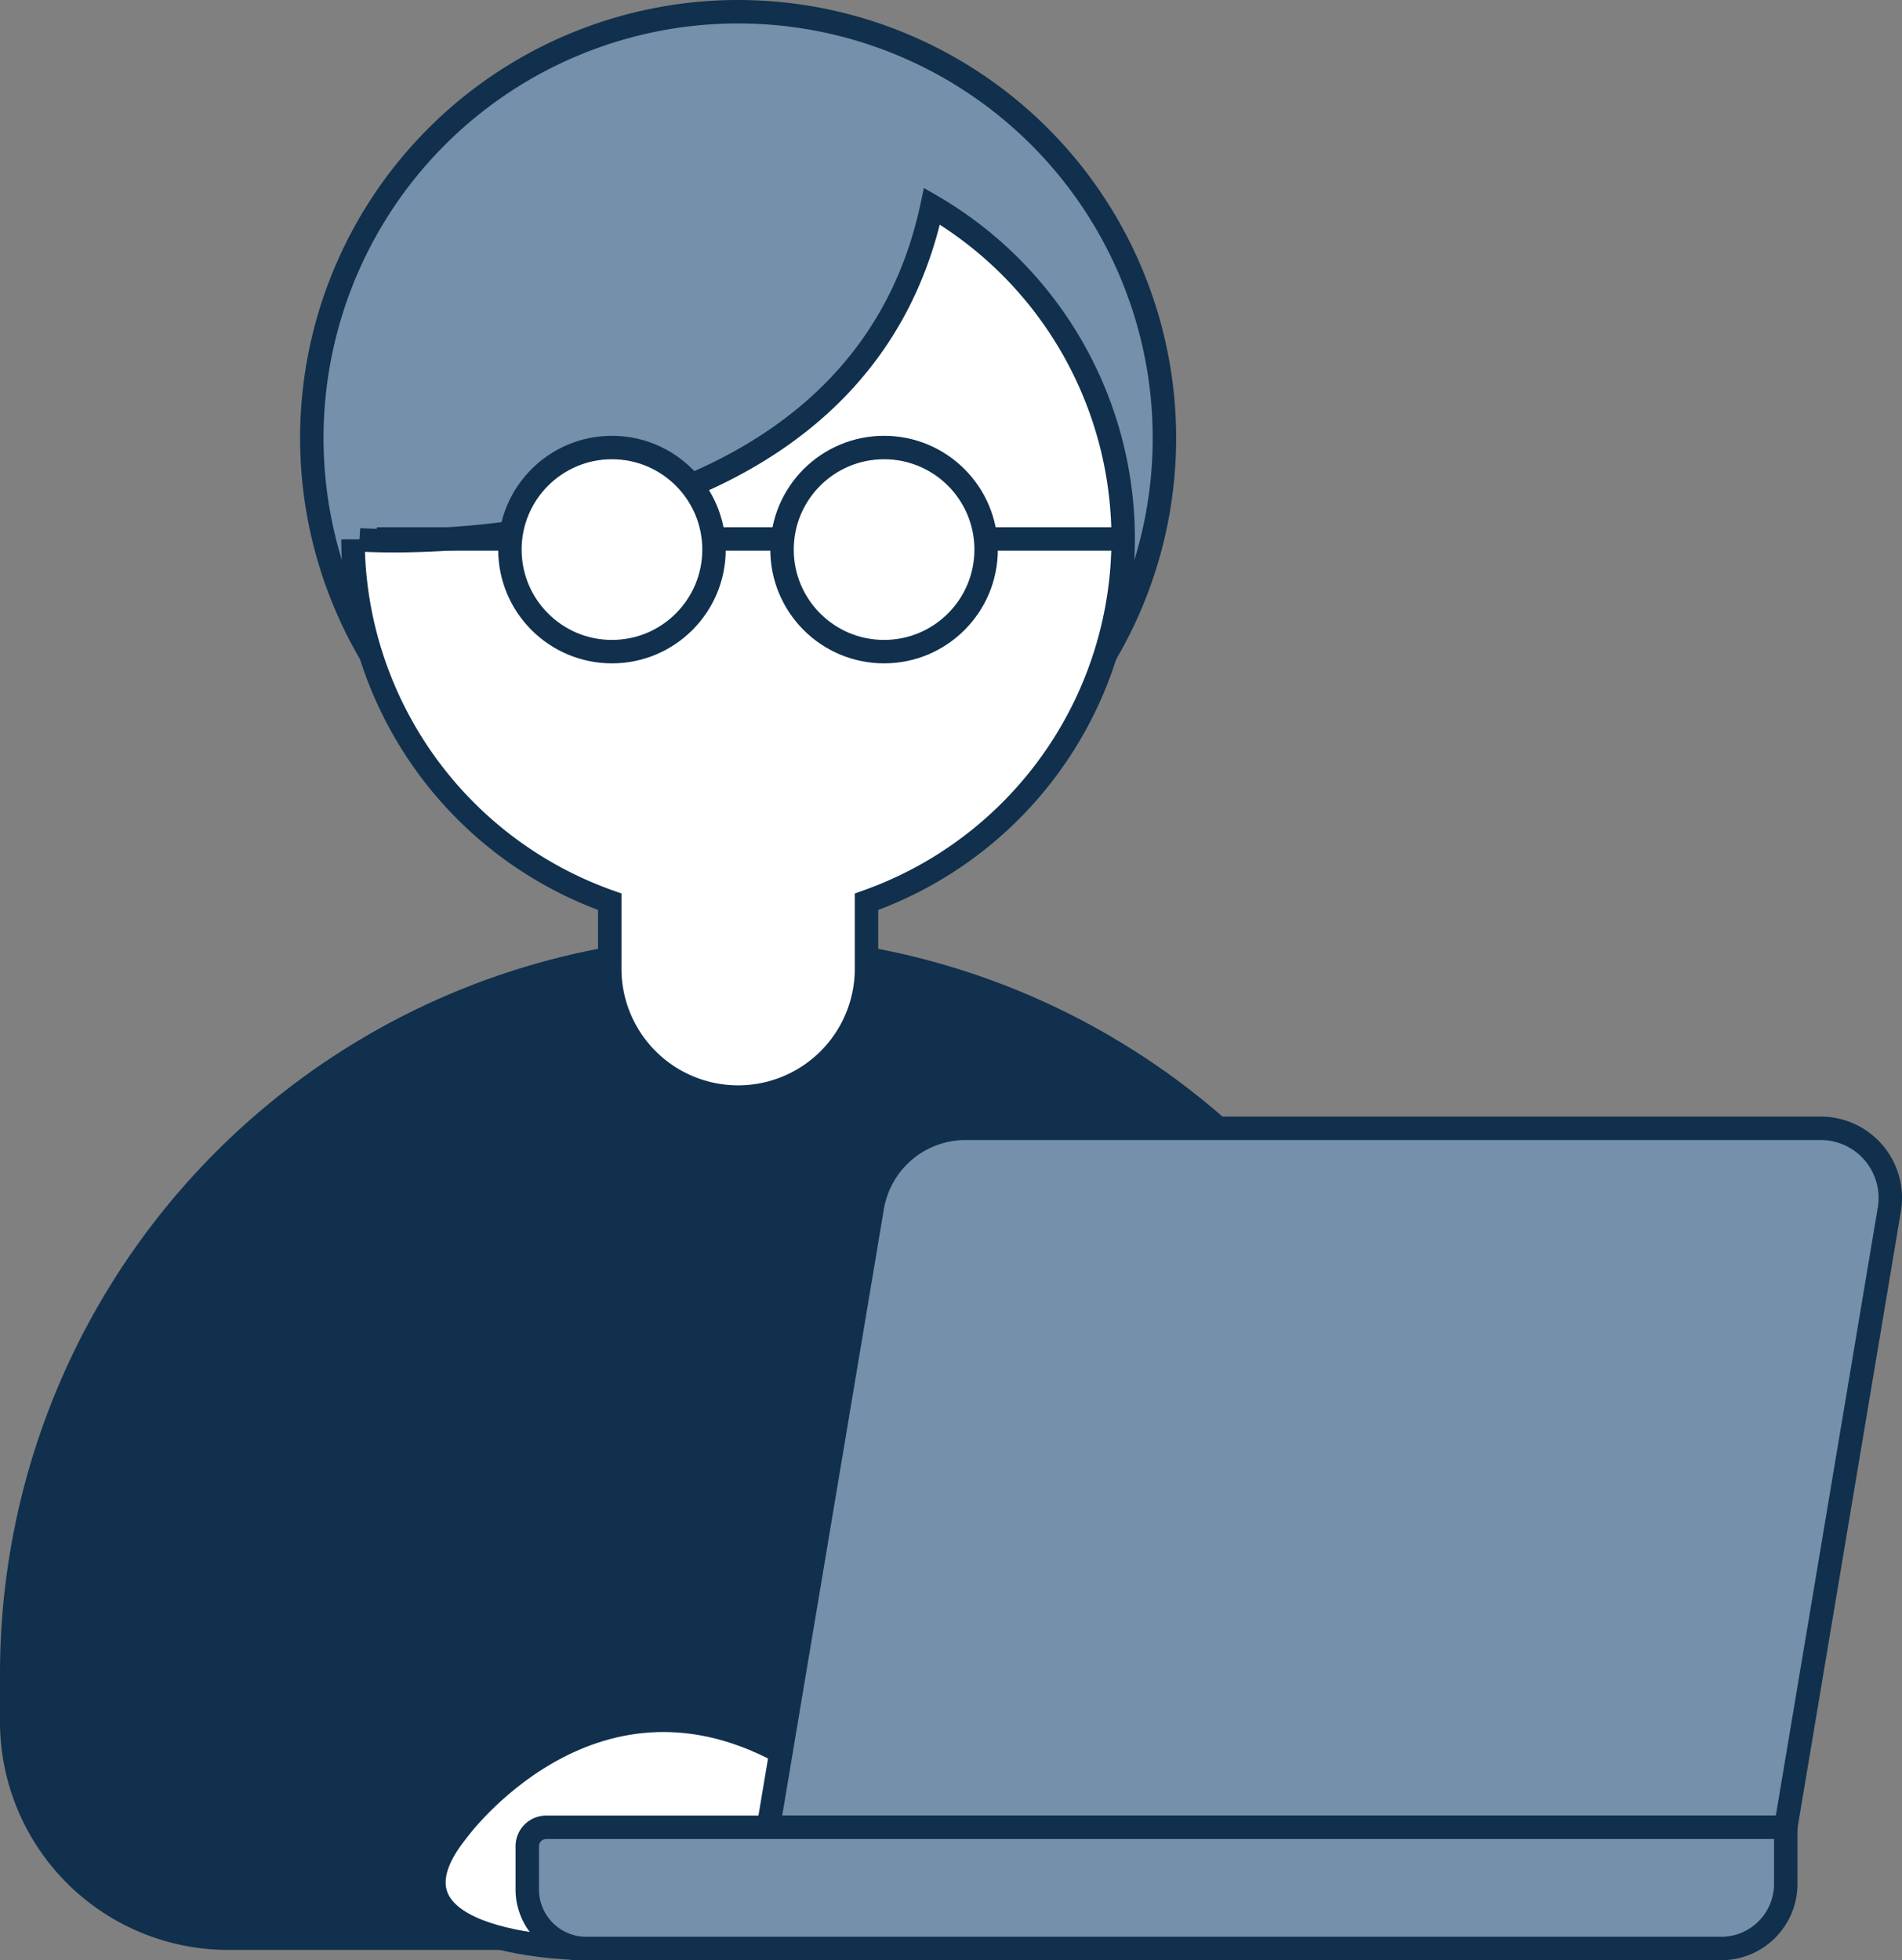 <svg xmlns="http://www.w3.org/2000/svg" xmlns:xlink="http://www.w3.org/1999/xlink" width="81.17" height="83.647" viewBox="0 0 81.17 83.647">
  <rect x="0" y="0" width="81.17" height="83.647" fill="#808080" stroke="none"/>
  <defs>
    <clipPath id="clip-path">
      <rect id="長方形_243" data-name="長方形 243" width="81.17" height="83.647" transform="translate(0 0)" fill="none"/>
    </clipPath>
  </defs>
  <g id="グループ_271" data-name="グループ 271" transform="translate(0 0)">
    <g id="グループ_270" data-name="グループ 270" clip-path="url(#clip-path)">
      <path id="パス_1771" data-name="パス 1771" d="M49.693,18.693A18.193,18.193,0,1,1,31.5.5,18.193,18.193,0,0,1,49.693,18.693" fill="#7590ab"/>
      <path id="パス_1772" data-name="パス 1772" d="M49.693,18.693A18.193,18.193,0,1,1,31.5.5,18.193,18.193,0,0,1,49.693,18.693Z" fill="none" stroke="#10304d" stroke-miterlimit="10" stroke-width="1"/>
      <path id="パス_1773" data-name="パス 1773" d="M63,73.465V71.417a31.5,31.5,0,0,0-63,0v2.048a9.742,9.742,0,0,0,9.742,9.742H53.258A9.742,9.742,0,0,0,63,73.465" fill="#10304d"/>
      <path id="パス_1774" data-name="パス 1774" d="M15.065,23.016A16.428,16.428,0,0,0,26.022,38.48v2.781a5.479,5.479,0,1,0,10.957,0V38.48A16.425,16.425,0,0,0,39.774,8.8C36.412,24.539,15.339,23.035,15.339,23.035" fill="#fff"/>
      <path id="パス_1775" data-name="パス 1775" d="M15.065,23.016A16.428,16.428,0,0,0,26.022,38.48v2.781a5.479,5.479,0,1,0,10.957,0V38.48A16.425,16.425,0,0,0,39.774,8.8C36.412,24.539,15.339,23.035,15.339,23.035" fill="none" stroke="#10304d" stroke-miterlimit="10" stroke-width="1"/>
      <line id="線_233" data-name="線 233" x2="31.852" transform="translate(16.084 22.999)" fill="none" stroke="#10304d" stroke-miterlimit="10" stroke-width="1"/>
      <path id="パス_1776" data-name="パス 1776" d="M30.471,23.452A4.355,4.355,0,1,1,26.116,19.1a4.355,4.355,0,0,1,4.355,4.355" fill="#fff"/>
      <circle id="楕円形_16" data-name="楕円形 16" cx="4.355" cy="4.355" r="4.355" transform="translate(21.761 19.097)" fill="none" stroke="#10304d" stroke-miterlimit="10" stroke-width="1"/>
      <path id="パス_1777" data-name="パス 1777" d="M42.084,23.452A4.355,4.355,0,1,1,37.729,19.1a4.355,4.355,0,0,1,4.355,4.355" fill="#fff"/>
      <circle id="楕円形_17" data-name="楕円形 17" cx="4.355" cy="4.355" r="4.355" transform="translate(33.374 19.097)" fill="none" stroke="#10304d" stroke-miterlimit="10" stroke-width="1"/>
      <path id="パス_1778" data-name="パス 1778" d="M19.5,78.147s5.625-7.789,13.812-3.394-6.774,3.629-6.774,3.629l-1.519,4.765s-9.519,0-5.519-5" fill="#fff"/>
      <path id="パス_1779" data-name="パス 1779" d="M19.5,78.147s5.625-7.789,13.812-3.394-6.774,3.629-6.774,3.629l-1.519,4.765S15.5,83.147,19.5,78.147Z" fill="none" stroke="#10304d" stroke-miterlimit="10" stroke-width="1"/>
      <path id="パス_1780" data-name="パス 1780" d="M76.209,77.975H32.791l4.435-26.457a4.038,4.038,0,0,1,3.983-3.371H77.7a2.971,2.971,0,0,1,2.93,3.463Z" fill="#7590ab"/>
      <path id="パス_1781" data-name="パス 1781" d="M76.209,77.975H32.791l4.435-26.457a4.038,4.038,0,0,1,3.983-3.371H77.7a2.971,2.971,0,0,1,2.93,3.463Z" fill="none" stroke="#10304d" stroke-miterlimit="10" stroke-width="1"/>
      <path id="パス_1782" data-name="パス 1782" d="M76.209,77.975h-52.9a.807.807,0,0,0-.807.807v1.846a2.519,2.519,0,0,0,2.519,2.519H73.454a2.756,2.756,0,0,0,2.755-2.756Z" fill="#7590ab"/>
      <path id="パス_1783" data-name="パス 1783" d="M76.209,77.975h-52.9a.807.807,0,0,0-.807.807v1.846a2.519,2.519,0,0,0,2.519,2.519H73.454a2.756,2.756,0,0,0,2.755-2.756Z" fill="none" stroke="#10304d" stroke-miterlimit="10" stroke-width="1"/>
    </g>
  </g>
</svg>
